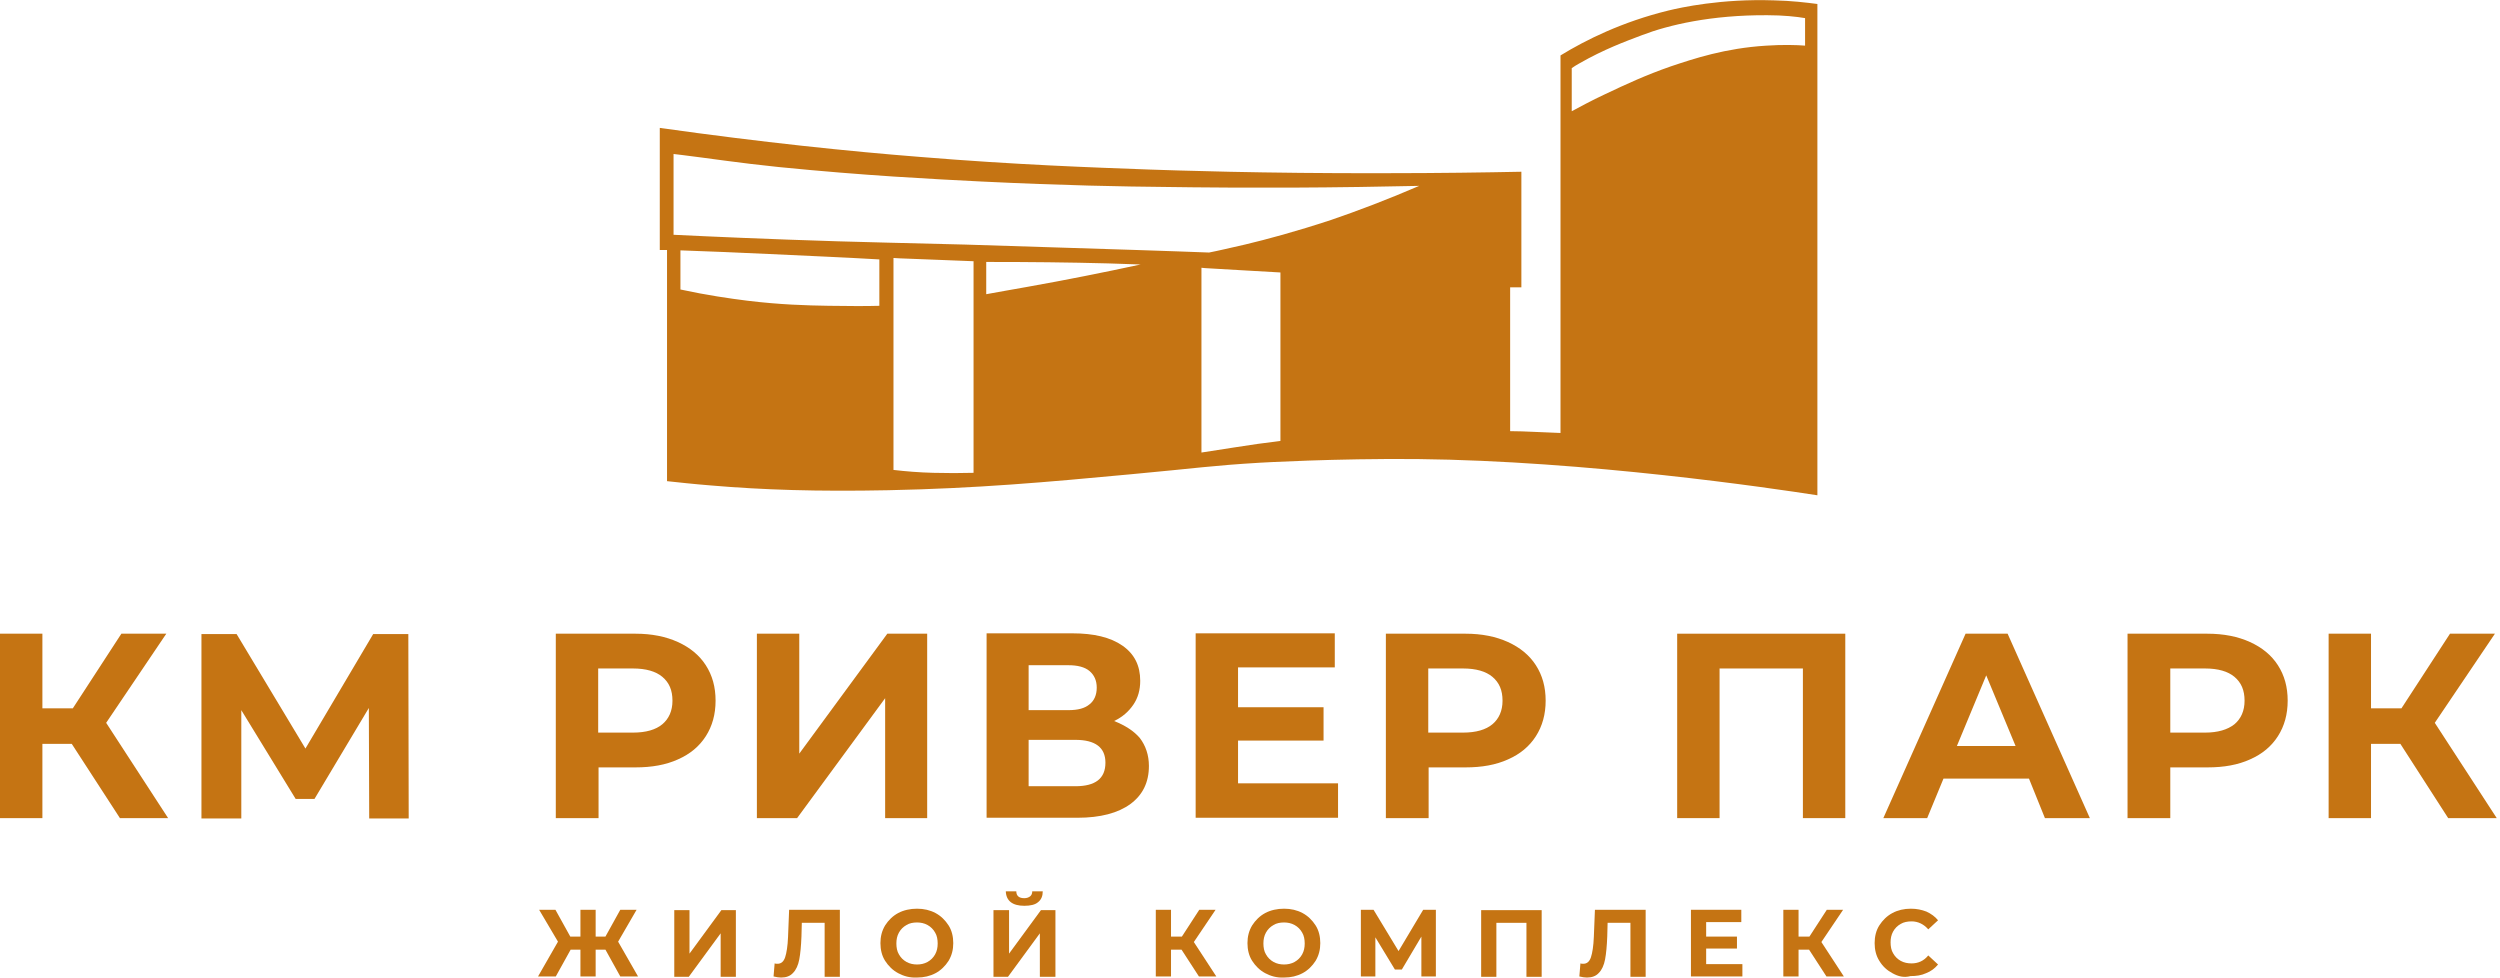 <svg width="690" height="270" viewBox="0 0 690 270" fill="none" xmlns="http://www.w3.org/2000/svg">
<g clip-path="url(#clip0_1_1016)">
<path d="M19.8 205.3H11.7V225.8H0V174.9H11.7V195.5H20.1L33.5 174.9H45.9L29.3 199.5L46.4 225.8H33.1L19.8 205.3Z" fill="#C57413"/>
<path d="M101.9 225.8L101.8 195.4L86.8 220.5H81.6L66.6 196V225.9H55.6V175H65.3L84.3 206.6L103 175H112.7L112.8 225.9H101.9V225.8Z" fill="#C57413"/>
<path d="M187.1 177.2C190.4 178.7 193 180.8 194.8 183.6C196.6 186.4 197.5 189.6 197.5 193.4C197.5 197.1 196.6 200.4 194.8 203.2C193 206 190.5 208.1 187.1 209.6C183.8 211.1 179.9 211.8 175.4 211.8H165.2V225.8H153.4V174.9H175.4C179.9 174.9 183.8 175.7 187.1 177.2ZM182.8 199.9C184.6 198.4 185.6 196.2 185.6 193.4C185.6 190.5 184.7 188.4 182.8 186.8C181 185.3 178.3 184.5 174.7 184.5H165.1V202.2H174.7C178.3 202.2 181 201.4 182.8 199.9Z" fill="#C57413"/>
<path d="M208.9 174.9H220.6V208L244.9 174.9H255.9V225.8H244.3V192.7L220 225.8H208.9V174.9Z" fill="#C57413"/>
<path d="M314.6 203.7C316.2 205.8 317.1 208.4 317.1 211.4C317.1 215.9 315.4 219.4 312 221.9C308.6 224.4 303.7 225.7 297.4 225.7H272.3V174.8H296C301.9 174.8 306.5 175.9 309.8 178.2C313.1 180.5 314.7 183.7 314.7 187.9C314.7 190.4 314.1 192.6 312.8 194.5C311.5 196.4 309.8 197.9 307.5 199C310.5 200.2 312.9 201.7 314.6 203.7ZM283.9 196H294.9C297.5 196 299.4 195.5 300.7 194.4C302 193.4 302.7 191.8 302.7 189.8C302.7 187.8 302 186.3 300.7 185.2C299.4 184.1 297.4 183.6 294.9 183.6H283.9V196ZM305.1 210.5C305.1 206.3 302.3 204.2 296.8 204.2H283.9V217H296.8C302.3 217 305.1 214.9 305.1 210.5Z" fill="#C57413"/>
<path d="M369.3 216.3V225.7H330V174.8H368.4V184.2H341.7V195.2H365.3V204.4H341.7V216.2H369.3V216.3Z" fill="#C57413"/>
<path d="M416.2 177.2C419.5 178.7 422.1 180.8 423.9 183.6C425.7 186.4 426.6 189.6 426.6 193.4C426.6 197.1 425.7 200.4 423.9 203.2C422.1 206 419.6 208.1 416.2 209.6C412.9 211.1 409 211.8 404.5 211.8H394.3V225.8H382.5V174.9H404.5C409 174.9 412.9 175.7 416.2 177.2ZM411.9 199.9C413.7 198.4 414.7 196.2 414.7 193.4C414.7 190.5 413.8 188.4 411.9 186.8C410.1 185.3 407.4 184.5 403.8 184.5H394.2V202.2H403.8C407.4 202.2 410.1 201.4 411.9 199.9Z" fill="#C57413"/>
<path d="M509.3 174.9V225.8H497.6V184.5H474.6V225.8H462.9V174.9H509.3Z" fill="#C57413"/>
<path d="M560 214.9H536.4L531.9 225.8H519.8L542.5 174.9H554.1L576.8 225.8H564.4L560 214.9ZM556.3 205.9L548.2 186.4L540.1 205.9H556.3Z" fill="#C57413"/>
<path d="M621 177.2C624.3 178.7 626.9 180.8 628.7 183.6C630.5 186.4 631.4 189.6 631.4 193.4C631.4 197.1 630.5 200.4 628.7 203.2C626.9 206 624.4 208.1 621 209.6C617.7 211.1 613.8 211.8 609.3 211.8H599V225.8H587.2V174.9H609.2C613.8 174.9 617.7 175.7 621 177.2ZM616.7 199.9C618.5 198.4 619.5 196.2 619.5 193.4C619.5 190.5 618.6 188.4 616.7 186.8C614.9 185.3 612.2 184.5 608.6 184.5H599V202.2H608.6C612.1 202.2 614.8 201.4 616.7 199.9Z" fill="#C57413"/>
<path d="M662.5 205.3H654.4V225.8H642.7V174.9H654.4V195.5H662.8L676.2 174.9H688.6L672 199.5L689.1 225.8H675.7L662.5 205.3Z" fill="#C57413"/>
<path d="M167.1 262.1H164.4V269.5H160.2V262.1H157.5L153.4 269.5H148.5L154 259.9L148.8 251.1H153.3L157.4 258.5H160.2V251.1H164.4V258.5H167.1L171.2 251.1H175.7L170.6 259.9L176.1 269.5H171.2L167.1 262.1Z" fill="#C57413"/>
<path d="M186.1 251.2H190.3V263.2L199.1 251.2H203.1V269.6H198.9V257.6L190.1 269.6H186.1V251.2Z" fill="#C57413"/>
<path d="M231.8 251.2V269.6H227.6V254.7H221.3L221.2 258.5C221.1 261.1 220.9 263.2 220.6 264.8C220.3 266.4 219.7 267.7 218.9 268.5C218.1 269.4 217 269.8 215.6 269.8C215 269.8 214.3 269.7 213.5 269.5L213.8 265.9C214 266 214.3 266 214.6 266C215.6 266 216.3 265.4 216.7 264.2C217.1 263 217.4 261.1 217.5 258.6L217.8 251.1H231.8V251.2Z" fill="#C57413"/>
<path d="M247.9 268.6C246.4 267.8 245.2 266.6 244.3 265.2C243.4 263.8 243 262.1 243 260.3C243 258.5 243.4 256.9 244.3 255.4C245.2 254 246.4 252.8 247.9 252C249.4 251.2 251.2 250.8 253.1 250.8C255 250.8 256.7 251.2 258.2 252C259.7 252.8 260.9 254 261.8 255.4C262.7 256.8 263.1 258.5 263.1 260.3C263.1 262.1 262.7 263.7 261.8 265.2C260.9 266.6 259.7 267.8 258.2 268.6C256.7 269.4 255 269.8 253.1 269.8C251.1 269.9 249.4 269.4 247.9 268.6ZM256 265.5C256.9 265 257.6 264.3 258.1 263.4C258.6 262.5 258.8 261.5 258.8 260.4C258.8 259.3 258.6 258.2 258.1 257.4C257.6 256.5 256.9 255.8 256 255.3C255.1 254.8 254.1 254.6 253.1 254.6C252 254.6 251 254.8 250.2 255.3C249.3 255.8 248.6 256.5 248.1 257.4C247.6 258.3 247.4 259.3 247.4 260.4C247.4 261.5 247.6 262.6 248.1 263.4C248.6 264.3 249.3 265 250.2 265.5C251.1 266 252.1 266.2 253.1 266.2C254.1 266.2 255.1 266 256 265.5Z" fill="#C57413"/>
<path d="M274.3 251.2H278.5V263.2L287.3 251.2H291.3V269.6H287V257.6L278.2 269.6H274.2V251.2H274.3ZM277.6 246H280.5C280.5 247.3 281.3 247.9 282.7 247.9C283.4 247.9 283.9 247.7 284.3 247.4C284.7 247.1 284.9 246.6 284.9 246H287.8C287.8 247.3 287.4 248.3 286.5 249C285.7 249.7 284.4 250 282.7 250C279.4 250 277.7 248.6 277.6 246Z" fill="#C57413"/>
<path d="M326.1 262.1H323.2V269.5H319V251.1H323.2V258.5H326.2L331 251.1H335.5L329.5 260L335.7 269.5H330.9L326.1 262.1Z" fill="#C57413"/>
<path d="M349.2 268.6C347.7 267.8 346.5 266.6 345.6 265.2C344.7 263.8 344.3 262.1 344.3 260.3C344.3 258.5 344.7 256.9 345.6 255.4C346.5 254 347.7 252.8 349.2 252C350.7 251.2 352.5 250.8 354.4 250.8C356.3 250.8 358 251.2 359.5 252C361 252.8 362.2 254 363.1 255.4C364 256.8 364.4 258.5 364.4 260.3C364.4 262.1 364 263.7 363.1 265.2C362.2 266.6 361 267.8 359.5 268.6C358 269.4 356.3 269.8 354.4 269.8C352.4 269.9 350.7 269.4 349.2 268.6ZM357.3 265.5C358.2 265 358.9 264.3 359.4 263.4C359.9 262.5 360.1 261.5 360.1 260.4C360.1 259.3 359.9 258.2 359.4 257.4C358.9 256.5 358.2 255.8 357.3 255.3C356.4 254.8 355.4 254.6 354.4 254.6C353.3 254.6 352.3 254.8 351.5 255.3C350.6 255.8 349.9 256.5 349.4 257.4C348.9 258.3 348.7 259.3 348.7 260.4C348.7 261.5 348.9 262.6 349.4 263.4C349.9 264.3 350.6 265 351.5 265.5C352.4 266 353.4 266.2 354.4 266.2C355.4 266.2 356.4 266 357.3 265.5Z" fill="#C57413"/>
<path d="M392.3 269.5V258.5L386.9 267.6H385L379.6 258.7V269.5H375.6V251.1H379.1L386 262.5L392.8 251.1H396.3V269.5H392.3V269.5Z" fill="#C57413"/>
<path d="M425.5 251.2V269.6H421.3V254.7H413V269.6H408.8V251.2H425.5V251.2Z" fill="#C57413"/>
<path d="M454.2 251.2V269.6H450V254.7H443.7L443.6 258.5C443.5 261.1 443.3 263.2 443 264.8C442.7 266.4 442.1 267.7 441.3 268.5C440.5 269.4 439.4 269.8 438 269.8C437.4 269.8 436.7 269.7 435.9 269.5L436.2 265.9C436.4 266 436.7 266 437 266C438 266 438.7 265.4 439.1 264.2C439.5 263 439.8 261.1 439.9 258.6L440.2 251.1H454.2V251.2Z" fill="#C57413"/>
<path d="M480.9 266.1V269.5H466.7V251.1H480.6V254.5H470.9V258.5H479.4V261.8H470.9V266.1H480.9Z" fill="#C57413"/>
<path d="M499.3 262.1H496.4V269.5H492.2V251.1H496.4V258.5H499.4L504.2 251.1H508.7L502.7 260L508.9 269.5H504.1L499.3 262.1Z" fill="#C57413"/>
<path d="M522.3 268.6C520.8 267.8 519.6 266.7 518.7 265.2C517.8 263.8 517.4 262.1 517.4 260.3C517.4 258.5 517.8 256.8 518.7 255.4C519.6 254 520.8 252.8 522.3 252C523.8 251.2 525.5 250.8 527.4 250.8C529 250.8 530.4 251.1 531.7 251.6C533 252.2 534.1 253 534.9 254L532.2 256.5C531 255.1 529.4 254.3 527.6 254.3C526.5 254.3 525.4 254.5 524.6 255C523.7 255.5 523 256.2 522.5 257.1C522 258 521.8 259 521.8 260.1C521.8 261.2 522 262.3 522.5 263.1C523 264 523.7 264.7 524.6 265.2C525.5 265.7 526.5 265.9 527.6 265.9C529.4 265.9 531 265.2 532.2 263.7L534.9 266.2C534 267.3 532.9 268.1 531.6 268.6C530.3 269.2 528.9 269.4 527.3 269.4C525.5 269.9 523.9 269.5 522.3 268.6Z" fill="#C57413"/>
<path d="M489.6 0.1C475 -0.4 463.8 2.1 460.5 2.9C447.8 6 437.7 11 430.7 15.3V119.5C428.3 119.4 426 119.3 423.5 119.2C421.2 119.1 419 119 416.8 119V79.3H419.9V47.4C410 47.6 397.2 47.8 382.2 47.8C348.6 47.9 323.5 47 317.4 46.8C301.2 46.2 280.6 45.5 253.8 43.3C234.7 41.8 210.4 39.3 182.1 35.3V69H184.1V132.8C187 133.1 191.3 133.6 196.4 134C210.5 135.2 225.6 135.7 245.2 135.3C269.6 134.8 288.6 133.1 312.1 130.9C330.5 129.2 334.4 128.5 347.9 127.7C347.9 127.7 368.5 126.5 391.2 126.7C438 127.2 488.7 134.7 501.6 136.7V1.1C498.5 0.7 494.4 0.2 489.6 0.1ZM242.8 84.4C239.3 84.5 234.5 84.5 228.7 84.4C222.5 84.3 215.4 84.1 206.3 83C201.5 82.4 195.2 81.5 187.8 79.9V69.1C195.9 69.4 204 69.7 212.1 70.1C222.4 70.6 232.5 71 242.7 71.6V84.4H242.8ZM268.6 130.5C265.2 130.6 261.5 130.6 257.6 130.5C253.7 130.4 250 130.1 246.6 129.7V71.2L248.2 71.3C252.5 71.5 256.8 71.6 261.1 71.8C263.6 71.9 266.1 72 268.7 72.1V130.5H268.6ZM283.4 79.2C279.6 79.9 275.9 80.5 272.2 81.2V72.3C272.6 72.3 272.9 72.3 273.3 72.3C284 72.3 294.8 72.4 305.9 72.7C308.9 72.8 311.8 72.9 314.8 73C304.6 75.2 294.1 77.3 283.4 79.2ZM353.4 121.7C349.2 122.2 345 122.8 340.6 123.5C337.6 124 334.6 124.4 331.6 124.9V73.9L332.6 74C336 74.2 339.4 74.4 342.9 74.6C346.4 74.8 349.9 75 353.4 75.2V121.7ZM367.4 60.7C357.7 63.9 349.5 66.1 343.6 67.5C339.6 68.4 336.3 69.2 333.7 69.7C329.1 69.5 322.2 69.3 313.7 69C303.4 68.7 286.2 68.1 266.3 67.5C243.5 66.9 244.2 67 231.2 66.6C211.8 66 196.2 65.3 185.9 64.8V42.5L188.4 42.8C195 43.6 204.1 45 214.9 46.1C238.9 48.5 257.2 49.4 270.9 50.1C293.5 51.2 310.5 51.5 321.6 51.6C328.8 51.7 349 52 375.4 51.6C382 51.5 387.6 51.4 391.7 51.3C382.9 55.1 374.7 58.2 367.4 60.7ZM498.3 12.6C495.8 12.4 492 12.3 487.5 12.6C476.1 13.3 467.5 16.2 461.2 18.3C454.3 20.7 448.9 23.2 443 26C439.1 27.8 436.1 29.5 433.8 30.7V18.8C434.5 18.3 435.2 17.9 435.9 17.5C442.7 13.6 448.7 11.4 453.2 9.7C460.5 6.9 472.3 4.1 487.8 4.2C492.2 4.2 495.9 4.6 498.2 5V12.6H498.3Z" fill="#C57413"/>
</g>
<defs>
<clipPath id="clip0_1_1016">
<rect width="689.1" height="269.9" fill="white"/>
</clipPath>
</defs>
</svg>
